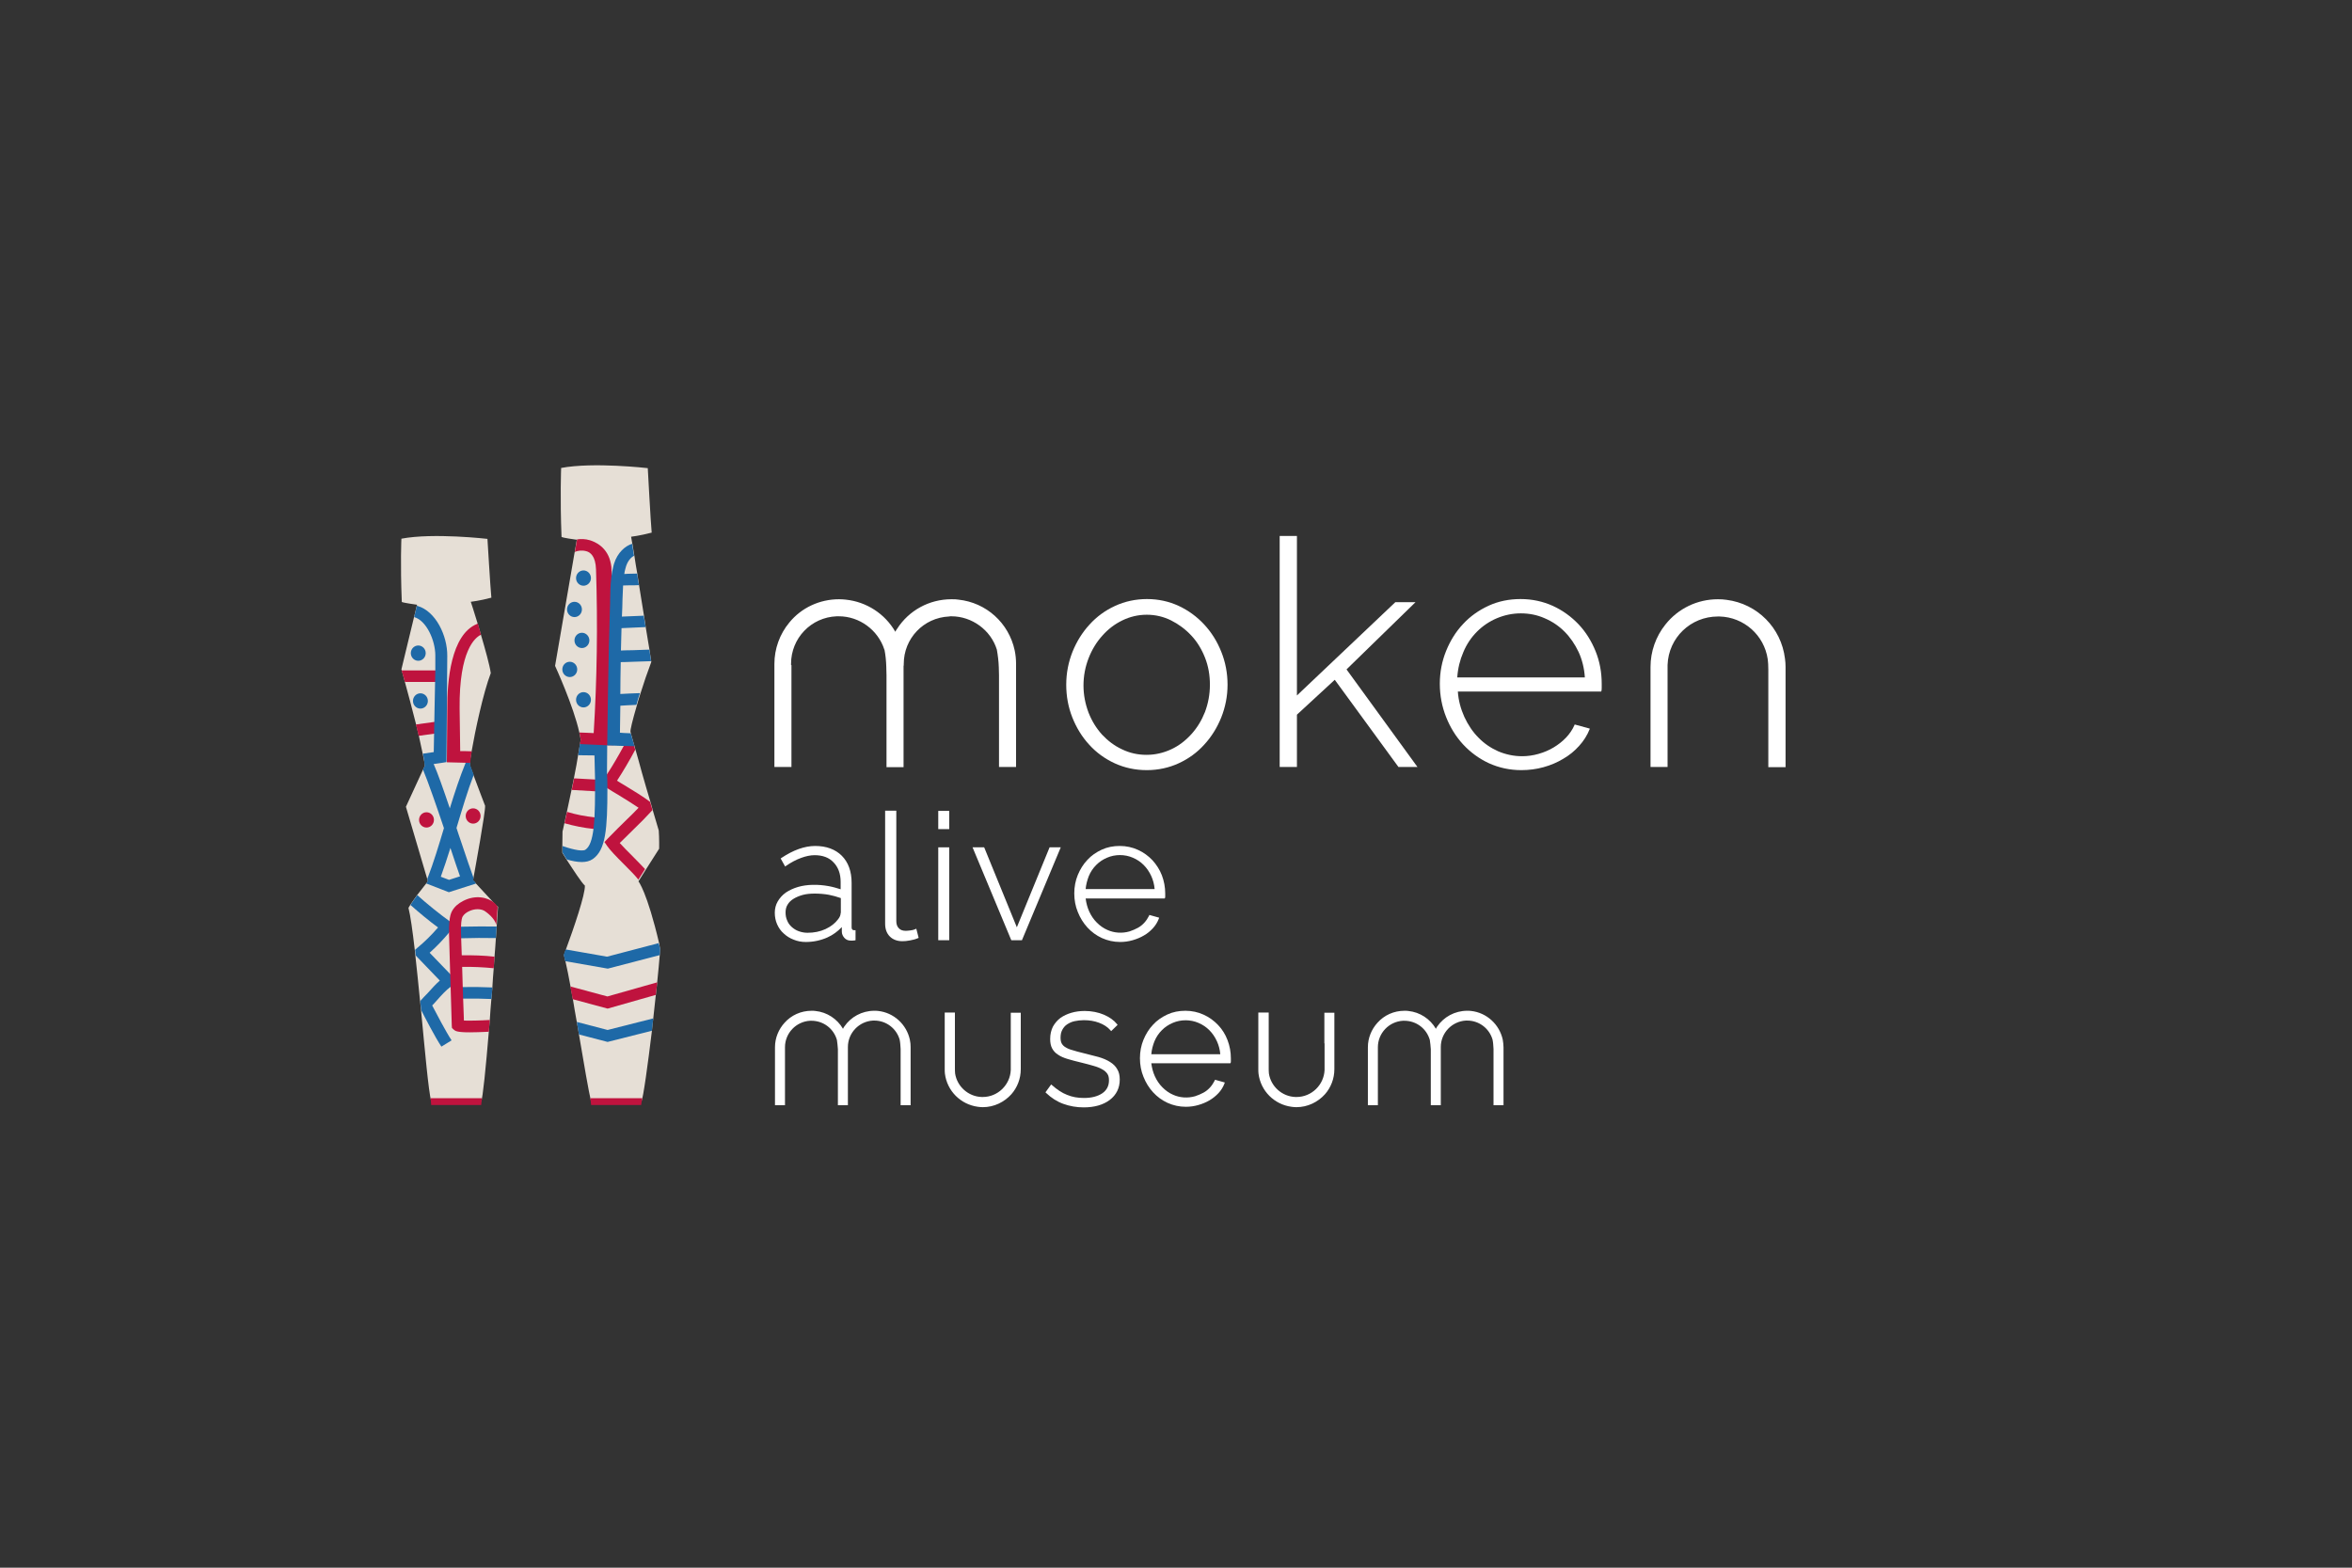 <?xml version="1.0" encoding="utf-8"?>
<!-- Generator: Adobe Illustrator 24.0.1, SVG Export Plug-In . SVG Version: 6.00 Build 0)  -->
<svg xmlns="http://www.w3.org/2000/svg" version="1.1" id="Calque_1" xmlns:xlink="http://www.w3.org/1999/xlink" viewBox="0 0 1200 800" style="enable-background:new 0 0 1200 800;" xml:space="preserve" preserveAspectRatio="xMinYMin">
<rect x="0" y="0" width="1200" height="800" fill="#333333" stroke="none"/>
<style type="text/css">
	.st0{fill:#FFFFFF;}
	.st1{fill:#E6DFD6;}
	.st2{fill:#1E69A7;}
	.st3{fill:#BF133E;}
</style>
<g>
	<g>
		<path class="st0" d="M555.7,380c3.6,4,8,7.2,13,9.5c5,2.3,10.5,3.5,16.4,3.5c5.8,0,11.3-1.2,16.3-3.5c5-2.3,9.4-5.5,13-9.5
			c3.7-4,6.6-8.7,8.7-13.9c2.1-5.3,3.2-10.9,3.2-16.7c0-5.9-1.1-11.6-3.2-16.8c-2.1-5.3-5-9.9-8.7-13.9c-3.7-4-8.1-7.2-13-9.5
			c-5-2.3-10.4-3.5-16.2-3.5c-5.8,0-11.3,1.2-16.3,3.5c-5,2.3-9.4,5.5-13,9.5c-3.7,4-6.6,8.7-8.7,13.9c-2.1,5.3-3.2,10.9-3.2,16.8
			c0,5.8,1,11.4,3.1,16.7C549.2,371.4,552.1,376.1,555.7,380z M552.8,349.8c0-4.9,0.9-9.5,2.6-13.9c1.7-4.4,4.1-8.3,7-11.5
			c2.9-3.3,6.3-5.9,10.2-7.8c3.9-1.9,8.1-2.9,12.5-2.9c4.4,0,8.6,1,12.4,2.9c3.8,1.9,7.3,4.5,10.3,7.7c3,3.2,5.3,7,7,11.3
			c1.7,4.3,2.5,8.9,2.5,13.8c0,5-0.9,9.6-2.5,13.9c-1.7,4.3-4,8.1-7,11.4c-3,3.3-6.4,5.9-10.3,7.7c-3.9,1.8-8.1,2.8-12.5,2.8
			c-4.4,0-8.6-0.9-12.5-2.8c-3.9-1.8-7.3-4.4-10.2-7.5c-2.9-3.2-5.2-6.9-6.9-11.2C553.7,359.2,552.8,354.6,552.8,349.8z"/>
		<polygon class="st0" points="723.2,391.4 687,341.6 722.2,307.3 711.9,307.3 661.7,354.9 661.7,273.5 652.9,273.5 652.9,391.4 
			661.7,391.4 661.7,364.7 681,346.9 713.5,391.4 		"/>
		<path class="st0" d="M805.4,318.6c-3.7-3.9-8.1-7.1-13.1-9.4c-5.1-2.3-10.6-3.5-16.5-3.5c-5.8,0-11.3,1.1-16.3,3.4
			c-5,2.3-9.4,5.4-13,9.3c-3.7,3.9-6.6,8.6-8.7,13.8c-2.1,5.2-3.2,10.8-3.2,16.7c0,6,1.1,11.7,3.2,17c2.1,5.3,5,10,8.7,14
			c3.7,4,8.2,7.3,13.2,9.6c5.1,2.3,10.6,3.5,16.5,3.5c3.9,0,7.7-0.5,11.3-1.5c3.7-1,7.1-2.5,10.1-4.3c3.1-1.8,5.8-4,8.1-6.6
			c2.3-2.5,4.1-5.4,5.3-8.4l0.1-0.4l-7.7-2.1l-0.1,0.3c-1,2.3-2.5,4.5-4.3,6.4c-1.9,2-4,3.6-6.3,5c-2.3,1.4-4.9,2.5-7.7,3.3
			c-2.8,0.8-5.6,1.2-8.4,1.2c-4.3,0-8.4-0.9-12.2-2.5c-3.8-1.7-7.2-4-10.1-7c-2.9-2.9-5.3-6.5-7.2-10.6c-1.8-4-3-8.3-3.3-12.9h73.1
			l0.1-0.2c0.1-0.2,0.2-0.5,0.2-1.7v-2c0-5.8-1-11.4-3.1-16.6C812,327.2,809.1,322.5,805.4,318.6z M808.6,345.7h-65.1
			c0.3-4.6,1.4-9,3.1-12.9c1.7-4.1,4.1-7.6,7-10.5c2.9-2.9,6.3-5.2,10.1-6.8c3.8-1.6,7.9-2.5,12.2-2.5s8.4,0.8,12.2,2.5
			c3.8,1.6,7.2,3.9,10.1,6.8c2.9,2.9,5.3,6.4,7.2,10.4C807.2,336.6,808.3,341,808.6,345.7z"/>
		<path class="st0" d="M403.6,339.4L403.6,339.4l0-0.3c0-0.1,0-0.2,0-0.4c0-13,10.2-23.7,23.3-24.2c0.3,0,0.7,0,1.1,0
			c10.5,0,20,7,23.2,17c0,0.1,0,0.1,0.1,0.2c0.5,2.6,0.8,5.4,0.9,8.8l0,0l0,0.2c0,1.3,0.1,2.6,0.1,3.9v46.9h8.7v-51.8l0.1-0.1l0-0.2
			c0-0.2,0-0.4,0-0.6c0-13,10.1-23.6,23.1-24.2c0.4-0.1,0.8-0.1,1.2-0.1c10.5,0,20.1,7,23.2,17c0.5,2.8,0.9,5.9,1,9.1v0.1
			c0,1.2,0.1,2.5,0.1,3.8v46.9h8.7V343c0-1.1,0-2.1,0-3c0-0.4,0-0.8,0-1.2c0-2.2-0.2-4.5-0.7-6.9c-3-14-14.5-24.4-28.7-25.9
			c-1-0.2-2.2-0.2-3.6-0.2c-11.3,0-21.7,5.7-27.7,15.1c-0.4,0.5-0.7,1-0.9,1.5c-5.3-9.2-14.7-15.3-25.3-16.4c-1-0.1-2.1-0.2-3.4-0.2
			c-9.9,0-19.2,4.3-25.4,11.9c-4.9,5.9-7.6,13.4-7.6,21.1v52.6h8.7V339.4z"/>
		<path class="st0" d="M911,340.3c0-1.4-0.1-2.8-0.3-4.2c-1.9-15.7-14.1-28-29.8-30c-1.3-0.2-2.8-0.3-4.4-0.3
			c-10.5,0-20.3,4.7-26.8,12.9c-4.9,6.1-7.6,13.8-7.6,21.6v51.1h8.7v-51.1c0-0.4,0-0.7,0-1c0.5-13.9,11.8-24.7,25.7-24.7
			c0.3,0,0.5,0,0.8,0c12.4,0.3,22.8,9.5,24.6,21.8c0.2,1.5,0.3,3.2,0.3,5.3c0,0.9,0,1.9,0,2.9v46.9h8.8V343c0-0.5,0-1,0-1.5
			C911,341.1,911,340.7,911,340.3z"/>
		<rect x="478.7" y="413.8" class="st0" width="5.6" height="9.3"/>
		<path class="st0" d="M430.8,478.6c0.8,0.9,1.9,1.4,3.3,1.4c0.2,0,0.5,0,0.9,0c0.3,0,0.7-0.1,1-0.1l0.5-0.1v-5.1h-0.6
			c-0.7,0-1.4-0.2-1.4-1.6v-22.6c0-5.8-1.7-10.5-5-13.8c-3.3-3.3-7.9-5-13.6-5c-5.4,0-11.2,2.1-17.2,6.1l-0.4,0.3l2.3,4.1l0.5-0.4
			c2.5-1.7,5.1-3.1,7.6-4c2.4-0.9,4.8-1.4,6.9-1.4c4.1,0,7.4,1.2,9.7,3.7c2.4,2.5,3.6,5.8,3.6,10v3.7c-1.9-0.6-3.9-1.2-6.1-1.6
			c-5.5-1-11.1-0.9-15.6,0.4c-2.4,0.7-4.5,1.7-6.3,2.9c-1.8,1.3-3.1,2.8-4.1,4.5c-1,1.7-1.5,3.7-1.5,5.8c0,2.1,0.4,4.1,1.2,5.9
			c0.8,1.8,1.9,3.4,3.4,4.7c1.4,1.3,3.1,2.4,5,3.1c1.9,0.8,4,1.2,6.2,1.2c3.9,0,7.6-0.8,11-2.3c2.9-1.3,5.3-3.1,7.4-5.3v2.3
			C429.5,476.6,430,477.7,430.8,478.6z M428.9,465.9c0,1-0.4,2.1-1.3,3.2c-1.5,2-3.6,3.7-6.4,5c-2.8,1.3-5.9,1.9-9.2,1.9
			c-1.6,0-3.1-0.3-4.5-0.8c-1.4-0.5-2.6-1.3-3.6-2.2c-1-0.9-1.8-2-2.3-3.3c-0.6-1.3-0.8-2.7-0.8-4.1c0-1.4,0.3-2.8,1-3.9
			c0.7-1.2,1.7-2.2,3-3c1.3-0.8,2.9-1.5,4.7-2c1.8-0.5,3.9-0.7,6.2-0.7c2.4,0,4.8,0.2,7.1,0.6c2.1,0.4,4.2,1,6.2,1.7V465.9z"/>
		<path class="st0" d="M466.9,474.2c-0.7,0.3-1.5,0.5-2.4,0.6c-0.9,0.1-1.7,0.2-2.3,0.2c-1.6,0-2.8-0.4-3.6-1.3
			c-0.9-0.9-1.3-2.1-1.3-3.7v-56.3h-5.7v57.7c0,2.7,0.8,4.9,2.4,6.5c1.6,1.6,3.8,2.4,6.4,2.4c1.1,0,2.4-0.1,3.9-0.4
			c1.6-0.3,2.8-0.6,3.9-1.1l0.5-0.2l-1.2-4.7L466.9,474.2z"/>
		<rect x="478.7" y="432.4" class="st0" width="5.6" height="47.4"/>
		<polygon class="st0" points="535.5,432.4 518.8,473.2 502.3,432.8 502.1,432.4 496.2,432.4 515.8,479.4 516,479.8 521.4,479.8 
			541.2,432.4 		"/>
		<path class="st0" d="M588.2,473.7c1.3-1.4,2.3-3,3-4.8l0.2-0.6l-5-1.4l-0.2,0.5c-0.6,1.2-1.4,2.4-2.3,3.4c-1,1.1-2.1,2-3.4,2.7
			c-1.3,0.7-2.7,1.3-4.2,1.8c-3.8,1.1-7.8,0.8-11.2-0.7c-2.1-0.9-3.9-2.2-5.5-3.8c-1.6-1.6-2.9-3.5-3.9-5.7c-0.9-2-1.5-4.2-1.8-6.6
			h40.3l0.2-0.3c0.1-0.2,0.1-0.4,0.1-1.1v-1.1c0-3.3-0.6-6.4-1.7-9.3c-1.1-2.9-2.8-5.5-4.8-7.7c-2.1-2.2-4.5-4-7.4-5.3
			c-2.8-1.3-6-2-9.3-2c-3.3,0-6.4,0.6-9.2,1.9c-2.8,1.3-5.3,3-7.3,5.2c-2.1,2.2-3.7,4.8-4.9,7.7c-1.2,2.9-1.8,6.1-1.8,9.4
			c0,3.4,0.6,6.6,1.8,9.5c1.2,3,2.8,5.6,4.9,7.9c2.1,2.3,4.6,4.1,7.4,5.4c2.9,1.3,6,2,9.3,2c2.2,0,4.3-0.3,6.4-0.9
			c2.1-0.6,4-1.4,5.7-2.4C585.4,476.4,586.9,475.1,588.2,473.7z M555.5,447.1c0.9-2.2,2.2-4.1,3.8-5.7c1.6-1.6,3.4-2.8,5.5-3.7
			c4.1-1.8,9.1-1.8,13.2,0c2.1,0.9,3.9,2.1,5.5,3.7c1.6,1.6,2.9,3.5,3.9,5.7c0.9,2,1.5,4.2,1.7,6.6h-35.2
			C554.1,451.4,554.7,449.2,555.5,447.1z"/>
		<path class="st0" d="M566.3,541.9c-1.6-1-3.4-1.8-5.8-2.5c-2.3-0.6-4.9-1.3-7.8-2c-2.3-0.6-4.1-1-5.5-1.5
			c-1.5-0.4-2.7-0.9-3.6-1.5c-0.9-0.5-1.5-1.2-1.9-1.9c-0.4-0.7-0.6-1.7-0.6-3c0-1.6,0.3-2.9,0.9-4c0.6-1.1,1.4-2.1,2.5-2.8
			c1.1-0.7,2.3-1.3,3.8-1.6c1.5-0.3,3-0.5,4.7-0.5c2.7,0,5.3,0.4,7.7,1.3c2.4,0.9,4.3,2.1,5.8,3.8l0.4,0.5l3.3-3.2l-0.3-0.4
			c-1.6-2-3.9-3.6-6.7-4.8c-2.8-1.2-6.2-1.9-9.8-1.9c-2.4,0-4.6,0.3-6.7,0.9c-2.1,0.6-4,1.5-5.6,2.6c-1.6,1.2-2.9,2.7-3.9,4.5
			c-0.9,1.8-1.4,3.9-1.4,6.3c0,1.9,0.3,3.5,1,4.8c0.7,1.3,1.7,2.4,3,3.2c1.3,0.9,2.9,1.6,4.9,2.2c2,0.6,4.3,1.2,6.8,1.8
			c2.3,0.6,4.5,1.1,6.4,1.7c1.8,0.5,3.3,1.1,4.5,1.8c1.1,0.6,2,1.4,2.6,2.3c0.6,0.9,0.8,2,0.8,3.3c0,2.8-1.1,5-3.4,6.6
			c-2.4,1.6-5.5,2.4-9.4,2.4c-3.1,0-6-0.5-8.6-1.6c-2.6-1-5.1-2.7-7.6-4.9l-0.5-0.4l-2.9,4l0.4,0.4c2.5,2.4,5.4,4.3,8.7,5.5
			c3.3,1.2,6.8,1.8,10.4,1.8c5.5,0,10-1.3,13.3-3.8c3.4-2.6,5.1-6.1,5.1-10.4c0-2.1-0.4-3.9-1.3-5.3
			C569.2,544.1,567.9,542.9,566.3,541.9z"/>
		<path class="st0" d="M621.5,523.1c-2.1-2.2-4.5-4-7.4-5.3c-2.8-1.3-6-2-9.3-2c-3.3,0-6.4,0.6-9.2,1.9c-2.8,1.3-5.3,3-7.3,5.2
			c-2.1,2.2-3.7,4.8-4.9,7.7c-1.2,2.9-1.8,6.1-1.8,9.4c0,3.4,0.6,6.6,1.8,9.5c1.2,3,2.8,5.6,4.9,7.9c2.1,2.3,4.6,4.1,7.4,5.4
			c2.9,1.3,6,2,9.3,2c2.2,0,4.3-0.3,6.4-0.9c2.1-0.6,4-1.4,5.7-2.4c1.7-1,3.3-2.3,4.6-3.7c1.3-1.4,2.3-3,3-4.8l0.2-0.6l-5-1.4
			l-0.2,0.5c-0.6,1.2-1.4,2.4-2.3,3.4c-1,1.1-2.1,2-3.4,2.7c-1.3,0.7-2.7,1.3-4.2,1.8c-3.8,1.1-7.8,0.8-11.2-0.7
			c-2.1-0.9-3.9-2.2-5.5-3.8c-1.6-1.6-2.9-3.5-3.9-5.7c-0.9-2-1.5-4.2-1.8-6.6h40.3l0.2-0.3c0.1-0.2,0.1-0.4,0.1-1.1v-1.1
			c0-3.3-0.6-6.4-1.7-9.3C625.2,527.9,623.6,525.3,621.5,523.1z M587.4,538c0.2-2.4,0.8-4.6,1.6-6.6c0.9-2.2,2.2-4.1,3.8-5.7
			c1.6-1.6,3.4-2.8,5.5-3.7c4.1-1.8,9.1-1.8,13.2,0c2.1,0.9,3.9,2.1,5.5,3.7c1.6,1.6,2.9,3.5,3.9,5.7c0.9,2,1.5,4.2,1.7,6.6H587.4z"
			/>
		<path class="st0" d="M464.2,530.5c-1.7-7.7-8.1-13.7-16.1-14.6c-0.7-0.1-1.4-0.1-2-0.1c-6.4,0-12,3.2-15.3,8
			c-0.3,0.4-0.5,0.8-0.7,1.2c-2.9-5-8.1-8.5-14.1-9.1c0,0,0,0,0,0c-0.6-0.1-1.3-0.1-1.9-0.1c-5.5,0-10.4,2.3-13.8,6.1
			c-3,3.3-4.9,7.7-4.9,12.5V564h5.1v-16.8v-12.5c0,0,0,0,0,0c0-0.1,0-0.2,0-0.3c0-7.2,5.7-13.1,12.8-13.5c0.2,0,0.4,0,0.7,0
			c6.2,0,11.4,4.1,13,9.8c0.2,1.4,0.4,3,0.5,4.7v0.1c0,0.7,0,1.4,0,2.1v9.6V564h5.1v-16.8v-12.4c0,0,0,0,0-0.1c0-0.1,0-0.3,0-0.4
			c0-7.2,5.7-13.1,12.8-13.5c0.2,0,0.4,0,0.7,0c6.1,0,11.3,4.1,12.9,9.7c0.3,1.4,0.4,3,0.5,4.8v0.1c0,0.7,0,1.4,0,2.1v9.6V564h5.1
			v-27.2c0-0.6,0-1.1,0-1.7c0-0.2,0-0.5,0-0.7C464.6,533.1,464.5,531.8,464.2,530.5z"/>
		<path class="st0" d="M766.7,530.5c-1.7-7.7-8.1-13.7-16.1-14.6c-0.7-0.1-1.4-0.1-2-0.1c-6.4,0-12,3.2-15.3,8
			c-0.3,0.4-0.5,0.8-0.7,1.2c-2.9-5-8.1-8.5-14.1-9.1c0,0,0,0,0,0c-0.6-0.1-1.3-0.1-1.9-0.1c-5.5,0-10.4,2.3-13.8,6.1
			c-3,3.3-4.9,7.7-4.9,12.5V564h5.1v-16.8v-12.5c0,0,0,0,0,0c0-0.1,0-0.2,0-0.3c0-7.2,5.7-13.1,12.8-13.5c0.2,0,0.4,0,0.7,0
			c6.2,0,11.4,4.1,13,9.8c0.2,1.4,0.4,3,0.5,4.7v0.1c0,0.7,0,1.4,0,2.1v9.6V564h5.1v-16.8v-12.4c0,0,0,0,0-0.1c0-0.1,0-0.3,0-0.4
			c0-7.2,5.7-13.1,12.8-13.5c0.2,0,0.4,0,0.7,0c6.1,0,11.3,4.1,12.9,9.7c0.3,1.4,0.4,3,0.5,4.8v0.1c0,0.7,0,1.4,0,2.1v9.6V564h5.1
			v-27.2c0-0.6,0-1.1,0-1.7c0-0.2,0-0.5,0-0.7C767.1,533.1,766.9,531.8,766.7,530.5z"/>
		<path class="st0" d="M675.8,532.4v13.1c0,0.2,0,0.3,0,0.5c-0.3,7.6-6.6,13.8-14.3,13.8c-0.1,0-0.3,0-0.5,0
			c-6.9-0.2-12.6-5.4-13.6-12c-0.1-0.9-0.1-1.9-0.1-3c0-0.5,0-1.1,0-1.7v-10.8v-15.6H642v27.2c0,0.3,0,0.6,0,0.9c0,0.2,0,0.5,0,0.7
			c0,0.8,0,1.6,0.1,2.4c1.1,8.8,8,15.7,16.8,16.9c0.8,0.1,1.7,0.2,2.5,0.2c5.8,0,11-2.6,14.6-6.6c3-3.4,4.8-7.9,4.8-12.8v-28.8h-5.1
			V532.4z"/>
		<path class="st0" d="M515.7,532.4v13.1c0,0.2,0,0.3,0,0.5c-0.3,7.6-6.6,13.8-14.3,13.8c-0.1,0-0.3,0-0.5,0
			c-6.9-0.2-12.6-5.4-13.6-12c-0.1-0.9-0.1-1.9-0.1-3c0-0.5,0-1.1,0-1.7v-10.8v-15.6H482v27.2c0,0.3,0,0.6,0,0.9c0,0.2,0,0.5,0,0.7
			c0,0.8,0,1.6,0.1,2.4c1.1,8.8,8,15.7,16.8,16.9c0.8,0.1,1.7,0.2,2.5,0.2c5.8,0,11-2.6,14.6-6.6c3-3.4,4.8-7.9,4.8-12.8v-28.8h-5.1
			V532.4z"/>
	</g>
	<g>
		<path class="st1" d="M254.1,462.7c0,0.1,0,0.1,0,0.2c0,0.4-0.1,0.9-0.1,1.5c0,0.4-0.1,0.9-0.1,1.4v0.2c-0.1,0.8-0.1,1.6-0.2,2.5
			c-0.1,2.3-0.3,4.3-0.3,4.3v0.1c-0.1,1.8-0.3,3.8-0.4,5.9c-0.2,2.9-0.4,6.1-0.7,9.4c-0.1,1.9-0.3,3.9-0.4,5.9
			c-0.3,3.2-0.5,6.5-0.7,9.8c-0.1,2-0.3,3.9-0.5,5.9c-0.3,3.5-0.6,7.1-0.8,10.6c-0.2,2-0.3,4-0.5,6c-1.5,18.2-3.1,34.1-3.9,35.7H220
			c-1.4-5.6-3.2-25.8-5.2-46.7c-0.2-1.6-0.3-3.2-0.5-4.7c-0.8-8.1-1.6-16.1-2.4-23.2c-0.1-1-0.2-2-0.3-2.9
			c-1.1-9.6-2.2-17.4-3.2-21.3c0.2-0.4,0.5-0.9,0.9-1.5c0.9-1.4,2.2-3.2,3.5-5c1.8-2.3,3.6-4.6,4.6-5.9c0.6-0.7,0.9-1.1,0.9-1.1
			c-0.1-0.4-0.2-0.7-0.3-1.2c-2.7-9.1-10.9-36.9-10.9-36.9l8.7-18.9l1-2.1c-0.1-0.7-0.2-1.5-0.4-2.4c-0.2-1.1-0.4-2.2-0.7-3.5
			c-0.6-2.8-1.3-5.9-2-9.3c-0.5-1.9-0.9-3.8-1.4-5.8c-2-8-4.2-16.1-5.7-21.6c-0.8-2.8-1.4-5-1.6-5.9c-0.1-0.4-0.2-0.6-0.2-0.6
			l6.4-26.5l1.4-5.8l0.2-0.7c0,0-6.7-0.9-7.8-1.4c-0.8-20-0.2-32.3-0.2-32.3c16.3-3.1,43.9,0.1,43.9,0.1s1.5,25.1,2,30
			c-6,1.6-10.5,2.1-10.5,2.1s1.6,4.8,3.5,11.1c0.5,1.8,1.1,3.8,1.7,5.8c1.1,3.7,2.2,7.6,3.1,11c0.9,3.4,1.6,6.4,1.9,8.5
			c-3.9,10.2-8,29.6-9.8,40c-0.3,1.6-0.5,3-0.7,4.1c-0.1,0.7-0.2,1.4-0.2,1.8c0,0.6-0.1,0.9,0,1.1c0.1,0.4,0.9,2.5,1.9,5.1
			c1.2,3.1,2.6,7,3.8,10.1c1.2,3.1,2.1,5.5,2.1,5.5c0.2,3.3-5,31.6-6,37.2c-0.1,0.6-0.2,0.9-0.2,0.9l1,1l9.8,10.6l1.2,1.3
			L254.1,462.7z"/>
		<ellipse class="st2" cx="213.4" cy="333.3" rx="3.8" ry="3.9"/>
		<ellipse class="st2" cx="214.5" cy="357.7" rx="3.8" ry="3.9"/>
		<ellipse class="st3" cx="241.4" cy="416.4" rx="3.8" ry="3.9"/>
		<ellipse class="st3" cx="217.6" cy="418.4" rx="3.8" ry="3.9"/>
		<path class="st3" d="M225.1,342.1v5.9h-18.5c-0.8-2.8-1.4-5-1.7-5.9H225.1z"/>
		<path class="st3" d="M224.4,374l-2.9,0.4l-7.9,1.1c-0.4-1.9-0.9-3.8-1.4-5.8l9.4-1.3v0l1.8-0.3L224.4,374z"/>
		<path class="st2" d="M242.4,450.1l-1-1c0,0,0.1-0.3,0.2-1l0-0.1c-1.2-3.2-3.8-10.8-6.7-19.5c-0.7-2.1-1.4-4-2-6
			c0-0.1,0.1-0.2,0.1-0.3c2.9-9.6,5.6-18.8,8.7-26.8v0c-1-2.6-1.7-4.7-1.9-5.1c0-0.1,0-0.5,0-1.1c0-0.5,0.1-1.1,0.2-1.8l-1.4-0.6
			c-0.3,0.8-0.7,1.6-1,2.4c-2.9,7-5.5,14.9-8.1,23.3c-3.4-10.1-6.2-18-8.2-22.5c-0.8-1.8-1.4-3.1-2-3.8l-2.9,2
			c0.1,0.9,0.3,1.6,0.4,2.4l-1,2.1c2.5,5.9,7,18.9,10.7,29.9c-2.6,8.7-5.3,17.6-8.3,25.4l-0.2,0.5c0.1,0.4,0.2,0.8,0.3,1.2
			c0,0-0.3,0.4-0.9,1.1l11.6,4.5l13.8-4.4L242.4,450.1z M229.1,449l-4.2-1.6c1.7-4.7,3.3-9.6,4.9-14.7c1.9,5.9,3.7,11,4.9,14.5
			L229.1,449z"/>
		<path class="st2" d="M228.2,334.7c-0.1,17.5-0.4,54.2-0.4,54.2s-4.8,0.8-6.6,1c-0.4,0.1-0.9,0.1-1.4,0.2c-1,0.1-2.1,0.3-3,0.4
			c-0.1-0.7-0.2-1.5-0.4-2.4c-0.2-1.1-0.4-2.2-0.6-3.5c0.8-0.1,4.8-0.7,5.5-0.8c0.1-3.2,0.7-39.8,0.8-41.8c0-2.5,0-5,0-7.5
			c0-7.8-4.6-17.9-10.8-19.6l0,0l1.4-5.8l0.3,0.1C222.4,311.9,228.3,324.5,228.2,334.7z"/>
		<path class="st2" d="M253.4,472.8c-0.1,1.8-0.3,3.8-0.4,5.9c-5.5-0.1-12-0.1-17.6,0.1c-0.4,0-0.8,0-1.2,0l-0.2-5.9
			c0.5,0,0.9,0,1.4,0C241.1,472.8,247.8,472.7,253.4,472.8z"/>
		<path class="st3" d="M252.3,488.2c-0.1,1.9-0.3,3.9-0.4,5.9c-4.9-0.5-11.1-0.8-16.1-0.7c-0.4,0-0.8,0-1.3,0l-0.3-5.9
			c0.4,0,0.9,0,1.3,0C240.8,487.4,247.2,487.6,252.3,488.2z"/>
		<path class="st2" d="M251.2,503.9c-0.1,2-0.3,3.9-0.5,5.9c-4.4-0.2-9.6-0.3-14.4-0.2c-1.7,0-3.3,0.1-4.9,0.1l-0.2-5.9
			c1.6-0.1,3.2-0.1,4.9-0.1C241.2,503.6,246.6,503.7,251.2,503.9z"/>
		<path class="st2" d="M222.8,510.6c-0.8,0.9-1.5,1.7-2.3,2.5c2.1,4,7,13.4,9.9,17.8l-5.2,3.2c-3.2-4.8-8.3-14.7-10.3-18.6
			c-0.2-1.6-0.3-3.2-0.5-4.7l0.2-0.2c1.1-1.2,2.3-2.5,3.6-3.8c2-2.2,4-4.5,6.2-6.4l-12.3-12.8c-0.1-1-0.2-1.9-0.3-2.9l1-0.9
			c4-3.3,7.4-6.7,10.7-10.5c-4.4-3.2-9.8-7.7-14.1-11.5c0.9-1.4,2.2-3.2,3.5-5c4.9,4.4,11.3,9.6,16.6,13.4c0.1,0,0.1,0.1,0.2,0.1
			l2.5,1.8l-1.9,2.4c-0.3,0.4-0.7,0.8-1,1.2c-3.1,3.7-6.4,7.2-10.1,10.5l10.7,11.1l3.5,3.6l-2.7,2c-0.2,0.2-0.4,0.3-0.6,0.5
			C227.5,505.3,225.1,508,222.8,510.6z"/>
		<path class="st3" d="M253.4,462l-1.2-1.3c-3.4-2.8-9.5-4.2-15.8-1c-2.6,1.3-4.5,3-5.7,5.1c-0.7,1.2-1.2,3-1.4,5.4
			c-0.2,1.6-0.2,3.4-0.2,5.6v0.8c0.1,4.5,0.4,12.5,0.6,20.7c0.1,2,0.1,4.1,0.2,6.1c0.3,10.5,0.6,19.8,0.6,20l0.1,1.2l1,0.9
			c0.7,0.6,1.5,1.3,8.1,1.3c2.4,0,5.5-0.1,9.7-0.3c0.2-2,0.3-4,0.5-6c-5,0.3-10.3,0.4-13.2,0.3c-0.1-2.4-0.2-6.4-0.4-11.1
			c-0.1-1.9-0.1-3.9-0.2-5.9c-0.1-3.3-0.2-6.9-0.3-10.2c-0.1-2-0.1-4-0.2-5.9c-0.1-3.3-0.2-6.3-0.3-8.7c0-0.9,0-1.7-0.1-2.4
			c0-1.4,0-2.5,0-3.5c0.1-3.7,0.6-4.9,0.8-5.3c0.7-1.3,2.1-2.2,3.1-2.7c2.7-1.4,6.6-1.7,8.9,0.3c0,0,4.6,3.2,5.2,6.7
			c0,0,0.1-1.3,0.3-3.5c0.1-0.8,0.1-1.7,0.2-2.5v-0.2c0-0.5,0.1-0.9,0.1-1.4c0.1-0.7,0.1-1.3,0.1-1.7L253.4,462z"/>
		<path class="st3" d="M245.4,323.9L245.4,323.9c-3,1.4-11.2,8-10.9,37.7c0,3.8,0.3,18,0.3,21.7c1.8,0,4,0,5.9,0.1
			c-0.3,1.6-0.5,3-0.6,4.1c-0.1,0.7-0.2,1.4-0.2,1.8c-0.7,0-11.9-0.3-11.9-0.3s0.2-23.5,0.2-27.3c-0.1-13.9,1.8-37.9,15.2-43.3
			l0.4-0.2C244.3,319.9,244.8,321.9,245.4,323.9z"/>
		<polygon class="st3" points="245.5,563.9 220,563.9 219.7,560.4 245.9,560.4 		"/>
	</g>
	<g>
		<path class="st1" d="M336.8,484.2c-0.1,0.9-0.1,2-0.2,3.2c-0.3,3.5-0.7,8.3-1.3,13.9c-0.2,2-0.4,4.2-0.7,6.4
			c-0.4,3.9-0.9,7.9-1.3,12c-0.3,2.1-0.5,4.2-0.7,6.4c-2.1,17.3-4.4,34.2-5.4,36.2h-25.6c-1.3-5.5-3.7-19.5-6.2-34.3
			c-0.3-2.1-0.7-4.3-1.1-6.4c-0.7-3.9-1.4-7.8-2-11.6c-0.4-2.2-0.8-4.4-1.2-6.5c-0.9-5-1.8-9.4-2.6-12.9c-0.3-1.2-0.5-2.2-0.8-3.2
			c0.3-0.9,0.7-1.8,1-2.8c4-10.8,10-28.4,9.7-32.7c-1.4-1-6.3-8.6-9.3-13.2c-1.3-2.1-2.2-3.5-2.2-3.5l0-3.4l0.1-7.5
			c0,0,0.4-1.5,0.9-4c0.3-1.6,0.8-3.6,1.3-5.9c0.7-3.3,1.5-7.2,2.4-11.3c0.4-1.9,0.8-3.9,1.2-5.9v0c0.9-4.6,1.8-9.2,2.4-13.3
			c0.3-1.5,0.5-2.8,0.7-4.1v0c0.1-0.6,0.2-1.2,0.3-1.8c0-0.1,0-0.3,0.1-0.4c-0.2-1.2-0.4-2.4-0.7-3.7v0c-3-13.7-12.4-34.1-12.4-34.1
			l9.9-57.5l0.1-0.5l1.1-6.4l0,0c0,0-0.1,0-0.3,0h0c-1.4-0.2-6.6-0.9-7.5-1.4c-0.8-20-0.2-35.2-0.2-35.2c16.5-3.1,44.2,0.1,44.2,0.1
			s1.5,28,2,32.9c-6.1,1.6-10.5,2.1-10.5,2.1s0.2,1.3,0.6,3.5c0,0.1,0,0.2,0.1,0.3c0.2,1.5,0.5,3.4,0.9,5.6c0,0.1,0.1,0.3,0.1,0.5
			c0.4,2.7,0.9,5.9,1.5,9.2c0.3,1.9,0.6,3.9,0.9,5.9c0.8,5.1,1.7,10.4,2.5,15.5c0.3,2,0.7,4,0.9,5.9c0.7,4.4,1.4,8.4,1.9,11.5
			c0.4,2.6,0.7,4.7,0.9,5.9c0,0,0,0,0,0.1c-1.9,5-3.9,10.8-5.6,16.3c-0.7,2.1-1.3,4.1-1.8,6c-2.1,7.2-3.5,12.7-3.2,13.5
			c0,0.1,0.1,0.3,0.2,0.7c0,0.1,0.1,0.3,0.1,0.4c0.1,0.2,0.1,0.4,0.2,0.7c0.4,1.3,0.9,3.3,1.7,5.9c0.1,0.6,0.3,1.2,0.5,1.8
			c0.9,3.2,2,7,3.2,11.5c1.3,4.5,2.7,9.5,4.4,15.1c0.4,1.4,0.8,2.8,1.2,4.3c0.9,3.1,1.9,6.4,2.9,9.8c0.3,3.7,0.2,9.3,0.2,9.3l-7,11
			l-3.4,5.4l-0.2,0.2c0,0,4.4,5.2,10.7,32.1C336.4,482.2,336.6,483.2,336.8,484.2z"/>
		<ellipse class="st2" cx="290.7" cy="341.6" rx="3.8" ry="3.9"/>
		<ellipse class="st2" cx="296.9" cy="326.8" rx="3.8" ry="3.9"/>
		<ellipse class="st2" cx="297.7" cy="295" rx="3.8" ry="3.9"/>
		<ellipse class="st2" cx="297.7" cy="357.1" rx="3.8" ry="3.9"/>
		<ellipse class="st2" cx="293.1" cy="311" rx="3.8" ry="3.9"/>
		<path class="st2" d="M336.8,484.2c0,0.9-0.1,2-0.2,3.2l-26.5,6.9l-21.7-3.8c-0.3-1.2-0.5-2.2-0.8-3.2c0.3-0.9,0.7-1.8,1-2.8
			l21.1,3.7l26.3-6.9C336.4,482.2,336.6,483.2,336.8,484.2z"/>
		<path class="st3" d="M335.3,501.3c-0.2,2-0.4,4.2-0.7,6.4l-24.6,7l-17.8-4.8c-0.4-2.2-0.8-4.4-1.2-6.5l18.9,5.1L335.3,501.3z"/>
		<path class="st2" d="M333.3,519.7c-0.2,2.1-0.5,4.2-0.7,6.3l-22.6,5.7l-14.6-3.8c-0.4-2.1-0.7-4.3-1.1-6.4l15.7,4.1L333.3,519.7z"
			/>
		<path class="st3" d="M324,422.5c-2.4,2.4-4.9,4.8-7.8,7.7c1.6,1.8,4.1,4.3,6.4,6.6c2.4,2.4,4.7,4.8,6.5,6.7l-3.4,5.4
			c-1.3-1.8-4.6-5.1-7.5-8c-3.7-3.7-7.1-7.2-8.5-9.3l-1.3-1.9l1.6-1.7c3.7-3.8,6.7-6.8,9.7-9.7c2.1-2,4-3.9,6.1-6.1
			c-3.1-2.1-6.8-4.4-10.4-6.6c-1.9-1.1-3.7-2.2-5.4-3.3c-0.4-0.2-0.7-0.5-1.1-0.7l-2.4-1.5l-0.2-0.1l0.2-0.3v0l1.5-2.1
			c0.6-0.9,1.3-1.8,1.9-2.8c2.7-4.1,5.6-9.1,8.1-13.7h0c1.2-2.2,2.2-3,3.1-4.9c0.2-0.4,0.7-0.5,0.9,0c0.4,1.3,0.9,2.1,1.6,4.6
			c0.2,0.6,0.3,1.2,0.5,1.8v0c-2.8,5.3-6.3,11.2-9.3,15.8c1.2,0.8,2.5,1.5,3.8,2.3c4.6,2.8,9.4,5.7,13.1,8.5v0
			c0.4,1.4,0.8,2.8,1.2,4.2l-0.4,0.4C329.5,417.1,326.8,419.8,324,422.5z"/>
		<path class="st3" d="M306.6,397.9l-0.1,1.9v0l0,0.5l-0.2,3.6l-2.6-0.1l-12-0.7c0.4-1.9,0.8-3.9,1.2-5.9l10.8,0.6L306.6,397.9z"/>
		<path class="st3" d="M307.5,417.4l-0.3,5.9c-1.4-0.1-2.9-0.2-4.3-0.3v0c-5-0.5-10-1.5-14.9-2.9c0.4-1.6,0.8-3.6,1.3-5.8
			c4.6,1.4,9.3,2.3,14.1,2.8C304.7,417.3,306.1,417.4,307.5,417.4z"/>
		<path class="st2" d="M309.9,402.4c0,20.5-0.8,31.4-7.5,36c-1.6,1.1-3.5,1.5-5.6,1.5c-2.5,0-5.2-0.6-7.6-1.3
			c-1.3-2.1-2.2-3.5-2.2-3.5l0-3.4c0.1,0,0.2,0,0.2,0.1c2.6,0.9,9.6,3.1,11.5,1.8c2.2-1.5,3.4-5.1,4.1-10.6v0
			c0.2-1.8,0.4-3.8,0.5-5.9c0.2-3.9,0.3-8.4,0.3-13.5c0-1.9,0-3.9,0-5.9c0-1.9-0.3-9.5-0.3-12.2c-1.1,0-6.8-0.1-8.3-0.1
			c0.2-1.5,0.5-2.8,0.6-4.1c0.1-0.6,0.2-1.2,0.2-1.8c1.3,0,14,0.2,14,0.2s-0.1,8.9-0.1,12c0,1.1,0,2.1,0,3.1
			C309.9,397.5,309.9,400,309.9,402.4z"/>
		<path class="st3" d="M313.3,377.4l-0.2,2.9l-2.2,0l-1.8,0H309c0,0-10-0.5-13.1-0.6v0c0.1-0.6,0.2-1.2,0.3-1.8c0-0.1,0-0.3,0.1-0.4
			c-0.2-1.2-0.4-2.4-0.7-3.7c2.1,0.1,6.2,0.2,7.3,0.3c1.7-27.2,2.1-55.2,1.2-83.4c-0.2-7-3-8.9-4.9-9.4c-2.1-0.6-4.4-0.4-5.9,0.4
			l1.1-6.4l0,0c0,0-0.1,0-0.3,0c2.2-0.4,4.6-0.3,6.9,0.4c2.3,0.7,9.1,3.3,10.7,12.1c0.2,0.9,0.3,1.9,0.3,3c0.1,1.3,0.1,2.7,0.1,4
			c0,0,0,0,0,0.1c0.2,6.7,0.3,13.5,0.3,20.1v1.2c0.1,13-0.2,25.9-0.7,38.7v0.1C311.3,362.3,313.8,369.9,313.3,377.4z"/>
		<path class="st2" d="M326.5,353.7c-0.7,2.1-1.3,4.1-1.8,6c-3,0.1-6.4,0.3-9.3,0.5c-0.8,0.1-1.5,0.2-2.2,0.2l-0.8-5.8v0l0-0.1h0
			c0.9-0.1,2-0.2,3-0.3C319,354,323.2,353.8,326.5,353.7z"/>
		<path class="st2" d="M332.2,337.4C332.2,337.4,332.2,337.4,332.2,337.4c-2.8,0.1-5.9,0.2-9.1,0.3c-2.6,0.1-5.2,0.2-7.5,0.2
			c-0.8,0-1.6,0.1-2.4,0.1l-0.2-5.9c0.9,0,1.8-0.1,2.7-0.1c2.3-0.1,4.7-0.2,7.2-0.2c2.9-0.1,5.8-0.2,8.4-0.3
			C331.7,334.2,332,336.2,332.2,337.4z"/>
		<path class="st2" d="M329.4,320l-13.4,0.6l-2.8,0.1L313,316v0l-0.1-1.2h0l3.3-0.1l12.2-0.5C328.8,316.1,329.1,318.1,329.4,320z"/>
		<path class="st2" d="M326,298.6c-1.5,0.1-3.4,0.1-5.3,0.1c-1.3,0-2.7,0.1-3.9,0.1c-1,0-1.9,0.1-2.5,0.1l-0.3-5.9
			c0.9,0,2.1-0.1,3.5-0.1c1,0,2,0,3.1-0.1c1.6,0,3.2-0.1,4.5-0.1C325.3,294.6,325.6,296.6,326,298.6z"/>
		<polygon class="st3" points="327.1,563.9 301.6,563.9 301.2,560.4 327.7,560.4 		"/>
		<path class="st2" d="M310.8,380.4c0,0-1,0-1,0c0-1.4,0.6-48.5,1.4-70.5c0.1-1.4,0.1-2.7,0.1-4.1c0.1-3.6,0.1-7.4,0.6-11.1
			c0,0,0,0,0-0.1c0.2-2,0.6-4,1.1-5.9c0.1-0.4,0.2-0.7,0.3-1.1c1.8-5.7,5.7-9,9.2-10.1c0.2,1.5,0.5,3.4,0.9,5.6
			c0,0.1,0.1,0.3,0.1,0.5c-1.5,0.8-3.5,2.7-4.4,6.5c-0.3,1-0.5,2-0.6,2.9c-0.3,2-0.5,3.9-0.6,5.9c-0.1,2.3-0.2,4.6-0.3,6.9
			c0,1.4-0.1,2.8-0.1,4.2c-0.1,1.5-0.1,3.1-0.2,4.6c-0.1,2-0.1,3.9-0.2,5.9c-0.1,3.8-0.2,7.6-0.3,11.5c-0.1,2-0.1,4-0.1,5.9
			c-0.1,5.4-0.2,10.9-0.2,16.3c0,2,0,4,0,6l-0.2,13.7c0,0,3.7,0.3,5.5,0.3c0.1,0.2,0.1,0.4,0.2,0.7c0.4,1.3,0.9,3.3,1.7,5.9
			C320.2,380.8,310.8,380.4,310.8,380.4z"/>
	</g>
</g>
</svg>

